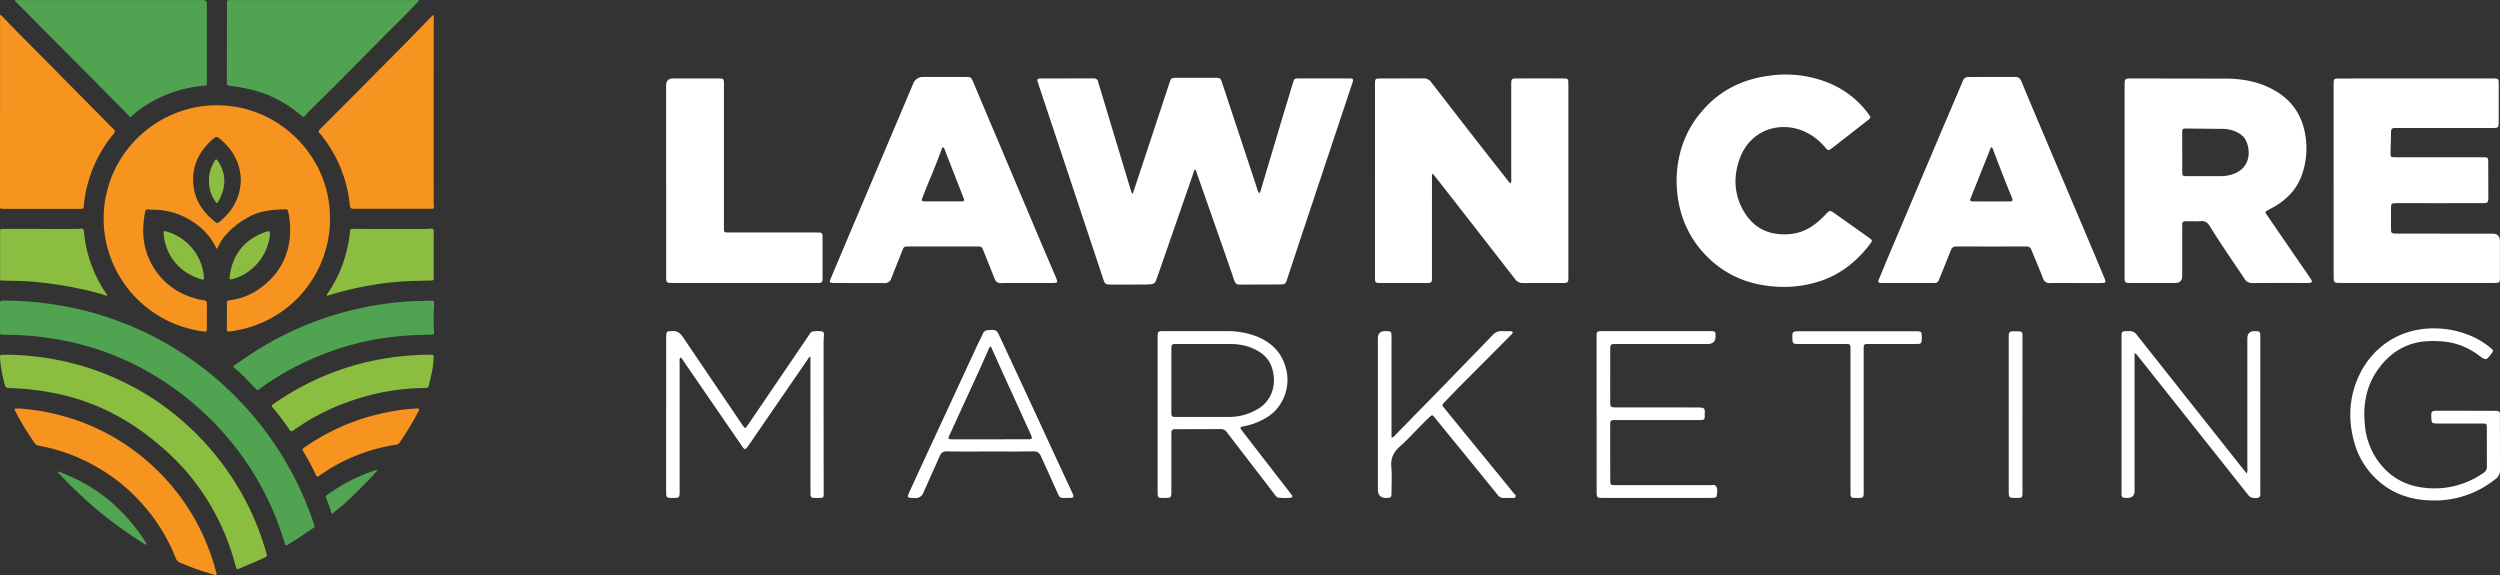 <svg xmlns="http://www.w3.org/2000/svg" width="1391.486" height="320.084" xmlns:v="https://vecta.io/nano"><rect width="100%" height="100%" fill="#333333" stroke="none"/><path d="M126.296 175.881v-6.6c0-1.83.09-1.96 1.91-2.21a35.53 35.53 0 0 0 14.42-5.2c10.39-6.63 16.87-15.93 18.53-28.28.651-5.288.397-10.647-.75-15.85-.17-.82-.56-1.25-1.42-1.23-7.13.16-14.2.71-20.61 4.3a44.28 44.28 0 0 0-14.01 11.55 33.9 33.9 0 0 0-3.06 5.13c-.16.31-.22.84-.65.82s-.45-.55-.61-.86c-2.802-5.6-7.044-10.352-12.29-13.77-6.739-4.588-14.718-7.01-22.87-6.94-.83-.005-1.658-.065-2.48-.18-.345-.101-.717-.043-1.014.158s-.49.524-.526.882c-2.62 12.57-1 24.31 7.01 34.7 4.823 6.324 11.517 10.967 19.13 13.27a30.45 30.45 0 0 0 6.51 1.57c1.24.1 1.65.73 1.64 1.97l-.02 13.71c0 1.69-.27 1.96-1.99 1.7-4.929-.72-9.769-1.957-14.44-3.69-21.706-8.188-37.208-27.575-40.42-50.55-2.569-18.501 3.237-37.184 15.84-50.97 7.263-7.995 16.451-13.999 26.69-17.44a61.28 61.28 0 0 1 17.06-3.21c10.576-.485 21.101 1.724 30.59 6.42a64.03 64.03 0 0 1 28.95 29.13 61.01 61.01 0 0 1 5.99 21.47c2.589 26.703-11.992 52.124-36.35 63.37-6.173 2.791-12.729 4.642-19.45 5.49-1.03.15-1.33-.33-1.32-1.26v-7.35zm7.72-75.62c.008-1.58-.136-3.157-.43-4.71-1.46-8-5.82-14.15-12.19-19.02a1.33 1.33 0 0 0-1.79.05c-1.515 1.096-2.901 2.361-4.13 3.77-6.17 6.64-8.9 14.46-7.72 23.5 1.1 8.4 5.67 14.7 12.19 19.79a1.49 1.49 0 0 0 2.11-.07c1.381-1.128 2.684-2.347 3.9-3.65 5.113-5.273 7.996-12.315 8.05-19.66z" fill="#f7941f"/><path d="M179.906.041h51.16 1c.32.02.76-.13.93.18.23.42-.25.65-.48.9-6.88 7.38-14.17 14.35-21.26 21.53q-13.11 13.29-26.29 26.52l-12.32 12.14a33.24 33.24 0 0 0-2.77 3.03c-.68.87-1.24.72-1.97.13l-4.39-3.48a66.16 66.16 0 0 0-26.77-11.79c-2.959-.639-5.95-1.119-8.96-1.44-1.09-.11-1.51-.52-1.51-1.63q.03-22.17.03-44.35c0-1.62.14-1.74 1.81-1.74h51.78zm-118.32 0h51.54a1.77 1.77 0 0 1 2.01 2v43.74c0 1.77-.03 1.8-1.77 1.95a71.57 71.57 0 0 0-32.23 10.91 46.83 46.83 0 0 0-7.95 6.16c-.53.52-.84.34-1.23-.07l-3.84-4.07-11.95-12.01-27.21-27.39-19.93-20.03c-.28-.27-.83-.51-.63-.96.19-.43.75-.22 1.14-.22h52.04z" fill="#50a351"/><path d="M.026 62.131v-52.08-.75c.03-.31-.12-.73.25-.89.4-.17.56.25.78.47q4.995 5.3 10.13 10.46 14.145 14.205 28.21 28.48 11.865 11.985 23.73 23.99c1.13 1.15 1.14 1.47.11 2.71a73.24 73.24 0 0 0-16.29 37.28c-.163.982-.257 1.975-.28 2.97 0 1.16-.54 1.49-1.62 1.49-4.52-.03-9.05 0-13.57 0H1.846c-1.81 0-1.84-.03-1.84-1.91v-52.21zm218.74 54.1h-20.42c-3.38 0-3.4-.01-3.78-3.29-1.555-13.577-6.856-26.454-15.31-37.19a13.23 13.23 0 0 0-1.37-1.61c-.82-.77-.64-1.35.09-2.08l13.02-13.04 37.19-37.47 12.12-12.52c.23-.24.47-.57.81-.5.53.12.27.62.3.95.17 1.98-.02 3.97-.02 5.95q-.03 48.6-.01 97.19a16.7 16.7 0 0 0 .07 1.87c.16 1.58.06 1.74-1.54 1.74h-21.16z" fill="#f7941f"/><path d="M.026 176.831l-.02-7.97c-.03-1.22.45-1.57 1.61-1.56 7.627.018 15.247.482 22.82 1.39 10.008 1.219 19.901 3.249 29.58 6.07a180.65 180.65 0 0 1 24.11 9.02 180.22 180.22 0 0 1 24.25 13.44 187.23 187.23 0 0 1 20.05 15.34c3.75 3.29 7.29 6.79 10.77 10.34a173.78 173.78 0 0 1 15.24 18.05 181.6 181.6 0 0 1 18.71 31.54c2.971 6.451 5.575 13.065 7.8 19.81.27.545.063 1.206-.47 1.5-4.28 2.93-8.54 5.89-12.98 8.58-.25.15-.51.28-.76.43-1.79 1.11-1.83 1.12-2.44-.96a156.36 156.36 0 0 0-11.19-27.81c-5.668-11.007-12.598-21.316-20.65-30.72-3.27-3.81-6.66-7.51-10.28-11-10.342-10.101-21.973-18.793-34.59-25.85-11.803-6.643-24.432-11.697-37.56-15.03-8.775-2.193-17.709-3.691-26.72-4.48-5.21-.44-10.42-.57-15.64-.68-1.56-.03-1.64-.08-1.64-1.61v-7.85z" fill="#50a351"/><path d="M4.956 197.441a157.75 157.75 0 0 1 36.74 5.11 151.29 151.29 0 0 1 32.46 12.82c8.896 4.765 17.282 10.424 25.03 16.89 7.811 6.514 14.953 13.79 21.32 21.72 7.014 8.705 13.038 18.163 17.96 28.2a145.77 145.77 0 0 1 9.94 26.29 1.22 1.22 0 0 1-.75 1.69c-4.89 2.29-9.84 4.41-14.84 6.44-.99.4-1.27-.18-1.48-.92-.79-2.88-1.6-5.76-2.52-8.6-5.19-15.958-13.411-30.766-24.21-43.61a132.84 132.84 0 0 0-16.57-16.29c-5.899-5.045-12.223-9.572-18.9-13.53a122.68 122.68 0 0 0-36.21-14.28c-6.084-1.303-12.237-2.258-18.43-2.86-3.21-.31-6.45-.42-9.68-.53-1.028.071-1.938-.66-2.09-1.68a79.91 79.91 0 0 1-2.67-14.3c-.04-.37 0-.75-.04-1.12-.11-1.09.37-1.5 1.44-1.44 1.16.06 2.32.01 3.49.01z" fill="#8bbe40"/><path d="M10.496 227.361c9.062.601 18.029 2.218 26.73 4.82 6.893 2.015 13.588 4.656 20 7.89a119.47 119.47 0 0 1 23.23 15.3 121.89 121.89 0 0 1 29.06 35.52 124.47 124.47 0 0 1 10.78 27.53c.13.49.54 1.07.03 1.51-.44.37-.95-.03-1.41-.16a141.16 141.16 0 0 1-18.63-6.6 4.31 4.31 0 0 1-2.5-2.55 98.94 98.94 0 0 0-17.62-29.01 101 101 0 0 0-29.32-23.37c-9.163-4.894-19.036-8.322-29.26-10.16-.912-.141-1.724-.655-2.24-1.42-3.3-4.631-6.319-9.457-9.04-14.45l-1.77-3.29c-.7-1.3-.55-1.55.95-1.55h1.02z" fill="#f7941f"/><path d="M241.616 170.541c-.31 3.6-.22 7.22-.2 10.83 0 1.16.13 2.32.2 3.48.06.97-.33 1.45-1.37 1.45-2.69 0-5.39.11-8.08.19a161.72 161.72 0 0 0-21.75 2.19 152.42 152.42 0 0 0-33.75 9.77 156.48 156.48 0 0 0-26.05 13.74c-2.323 1.45-4.56 3.032-6.7 4.74-.64.53-.96.09-1.34-.3l-5.7-5.91a64.84 64.84 0 0 0-6.2-5.75c-1.24-1-1.19-.98.1-1.85 4.41-2.96 8.72-6.06 13.25-8.84 17.837-10.997 37.454-18.804 57.97-23.07a186.1 186.1 0 0 1 23.38-3.32c4.79-.37 9.6-.4 14.41-.54 1.7-.05 1.81.11 1.83 1.85v1.37z" fill="#50a351"/><path d="M236.906 197.441l3.11-.01c1.03-.05 1.44.36 1.38 1.39a56.51 56.51 0 0 1-.92 7.9l-1.74 7.65c-.25 1.21-.82 1.59-2.04 1.6a127.92 127.92 0 0 0-40.17 6.76 124.72 124.72 0 0 0-32.47 16.3c-2.04 1.44-1.98 1.47-3.43-.6a132.53 132.53 0 0 0-8.91-11.66c-.64-.73-.48-1.2.24-1.71a145.18 145.18 0 0 1 14.12-8.85 150.24 150.24 0 0 1 50.04-16.99 160.83 160.83 0 0 1 20.79-1.76zm-214.09-70.03h19.91c.83 0 1.65-.08 2.48-.15.91-.08 1.37.26 1.46 1.23a72.49 72.49 0 0 0 5.2 21.45 69.61 69.61 0 0 0 7.4 13.65c.17.24.57.49.23.84-.24.24-.54.04-.81-.05a147.36 147.36 0 0 0-15.91-4c-5.96-1.28-11.98-2.23-18.03-2.92a142.8 142.8 0 0 0-15.61-1.11c-2.73 0-5.47-.15-8.2-.17-.78 0-.89-.39-.89-1v-26.03c0-1.69.05-1.74 1.75-1.75h21.03zm194.44 0h19.55a24.7 24.7 0 0 0 2.98-.18c1.04-.13 1.63.27 1.63 1.45q-.03 13.08 0 26.17c0 .89-.33 1.25-1.24 1.28-5.47.14-10.95.19-16.4.54a165.04 165.04 0 0 0-18.38 2.28 182.22 182.22 0 0 0-22.49 5.41c-.33.1-.75.4-1.02 0-.22-.34.17-.6.35-.86a71.89 71.89 0 0 0 11.11-25.54 58.29 58.29 0 0 0 1.4-9.1c.08-1.17.54-1.47 1.61-1.46l20.92.02z" fill="#8bbe40"/><path d="M231.556 227.361h.87c.89.02 1.09.42.69 1.21-3.237 6.221-6.871 12.226-10.88 17.98-.499.625-1.25.995-2.05 1.01a99.48 99.48 0 0 0-41.59 16.58c-2.25 1.6-2.14 1.62-3.35-.98-1.773-3.797-3.757-7.493-5.94-11.07-1.3-2.13-1.3-2.07.69-3.44 4.714-3.252 9.653-6.166 14.78-8.72a119.65 119.65 0 0 1 20.85-8.09c6.154-1.713 12.419-2.996 18.75-3.84 2.38-.33 4.78-.43 7.18-.63z" fill="#f7941f"/><path d="M81.576 302.731c-.29.59-.65.38-1 .16l-3.45-2.22c-8.723-5.61-17.058-11.801-24.95-18.53-4.7-4.01-9.17-8.28-13.58-12.6-2.01-1.97-3.91-4.06-5.86-6.1-.22-.23-.59-.5-.36-.83.25-.37.6-.04.89.08a111.58 111.58 0 0 1 16.44 7.94c4.292 2.607 8.368 5.553 12.19 8.81 7.237 6.304 13.546 13.599 18.74 21.67.34.52.63 1.07.95 1.63z" fill="#51a452"/><path d="M113.566 154.791c-.04 1.1-.82.88-1.49.66a31.74 31.74 0 0 1-8.15-3.65 27.88 27.88 0 0 1-12.76-21.2l-.13-.86c-.13-.88.18-1.3 1.1-1.04 11.906 3.126 20.501 13.482 21.38 25.76a1.95 1.95 0 0 0 .05.32zm36.64-23.83a28.81 28.81 0 0 1-11.49 19.87 28.03 28.03 0 0 1-9.24 4.49c-1.52.42-1.84.16-1.65-1.36q2.385-18.765 20.25-24.94l.36-.11c1.68-.49 1.87-.35 1.78 2.06z" fill="#8bbe40"/><path d="M210.216 261.541l-3.68 4.3c-5.22 5.22-10.28 10.6-15.89 15.42-1.67 1.43-3.42 2.76-5.11 4.16-.61.51-1 .52-1.22-.34a53.31 53.31 0 0 0-2.73-7.6 1.42 1.42 0 0 1 .45-1.96c8.381-6.136 17.702-10.871 27.6-14.02a2.37 2.37 0 0 1 .58.04z" fill="#51a452"/><path d="M116.326 100.631c-.18-4.15 1.24-7.78 3.24-11.25.45-.78.9-.88 1.48-.09a19.41 19.41 0 0 1 3.7 13.61 23.96 23.96 0 0 1-3.28 9.32c-.57 1.04-.85 1.05-1.52.03a19.19 19.19 0 0 1-3.62-11.63z" fill="#8bbe40"/><path d="M630.546 107.674l6.35-19.13 12.74-38.56 1.65-4.97a2.17 2.17 0 0 1 2.2-1.67l1.25-.03q10.74 0 21.47 0c3.02 0 3.12.07 4.07 2.94q9.675 29.2 19.34 58.42a6.84 6.84 0 0 0 1.23 2.83c.76-.55.81-1.41 1.04-2.16q4.995-16.71 9.97-33.42 3.93-13.125 7.94-26.23c.56-1.84.74-2.02 2.61-2.03q14.475-.045 28.96 0c1.68 0 1.94.41 1.54 1.95-.25.96-.62 1.89-.93 2.84q-12.915 38.76-25.84 77.54-4.8 14.415-9.54 28.86c-1.09 3.29-1.09 3.43-4.5 3.48l-22.22.07c-1.6 0-2.33-.77-2.83-2.22q-5.52-16.02-11.15-31.99-4.935-14.115-9.9-28.21c-.19-.54-.22-1.16-.79-1.55-.71.44-.75 1.26-.98 1.93q-8.67 24.945-17.31 49.9l-3.31 9.4a3.2 3.2 0 0 1-3.17 2.56c-3.33.25-6.65.13-9.98.17h-11.74c-3.55-.02-3.69-.15-4.78-3.44q-8.76-26.37-17.51-52.73-9.24-27.78-18.5-55.55l-.32-.94c-.44-1.65-.24-1.94 1.39-2.06.41-.03.83-.01 1.25-.01q13.485 0 26.97-.02l1.5.01a2.21 2.21 0 0 1 1.639.434c.467.357.773.884.851 1.466l2.38 7.87q7.62 25.29 15.25 50.57l1.22 3.75.5-.08zm210.31-5.61a5.6 5.6 0 0 0 .29-2.7v-51.83c0-3.85 0-3.86 3.85-3.87q12.24-.015 24.47 0l2 .05a1.36 1.36 0 0 1 1.021.399 1.37 1.37 0 0 1 .399 1.021l.06 2.24v105.65c0 4.64.25 4.51-4.5 4.5-6.82 0-13.65-.06-20.47.04-1.913.119-3.746-.783-4.82-2.37q-22.3-28.77-44.75-57.43c-.25-.32-.53-.62-.91-1.07-.73.88-.46 1.8-.46 2.62q-.03 26.91-.02 53.82c0 4.38.39 4.4-4.33 4.39q-11.61-.015-23.22 0c-.58 0-1.17.02-1.75-.01-2.06-.1-2.31-.35-2.41-2.31-.02-.41 0-.83 0-1.25V47.314c0-3.61 0-3.63 3.58-3.64l23.22-.04a5.18 5.18 0 0 1 4.61 2.26q16.98 22.005 34.12 43.9l8.5 10.76c.389.613.912 1.129 1.53 1.51zm341.68-1.51v-52.58c0-4.29 0-4.31 4.18-4.31l52.43.09c9.08.08 17.92 1.7 26 6.07 11.2 6.04 17.11 15.63 18.35 28.19a43.6 43.6 0 0 1-2.64 20.29c-2.62 6.79-7.31 11.8-13.3 15.71-1.67 1.09-3.47 1.97-5.21 2.94-1.68.93-1.74 1.01-.66 2.59q6.885 10.08 13.82 20.15 5.145 7.5 10.3 15a9.17 9.17 0 0 1 .55.83c.74 1.34.53 1.78-.96 1.94-.582.043-1.166.057-1.75.04-9.9 0-19.81-.04-29.71.05-1.92.151-3.754-.818-4.71-2.49-6.45-9.68-13.13-19.21-19.22-29.12-1.28-2.08-2.72-3.07-5.23-2.86-2.56.22-5.16.02-7.74.06-2.23.03-2.41.2-2.42 2.44l-.01 27.91q0 4.01-3.94 4.02h-24.22c-.67 0-1.33-.02-2-.03a1.73 1.73 0 0 1-1.87-1.87c-.04-.91-.05-1.83-.05-2.74v-52.33zm32.09-15.93h0v10.7c.01 2.59.1 2.7 2.64 2.7q9.6.015 19.19 0a19.68 19.68 0 0 0 6.59-1.18c9.02-3.18 9.97-11.97 7.15-18.36-1.3-2.94-3.99-4.58-6.96-5.7a19.04 19.04 0 0 0-6.61-1.06l-20.44-.19c-1.26-.02-1.58.56-1.58 1.65v11.44zm84.25 15.76v-53.58c.04-2.94.18-3.11 3.12-3.11q42.96-.015 85.91-.01c2.65 0 2.86.23 2.87 2.83q.015 10.59-.01 21.18c0 3.36-.17 3.54-3.5 3.54h-51.95c-4.65 0-4.47-.28-4.51 4.49l-.25 8.96c-.05 2.79.01 2.83 3 2.83h36.96l11.74.01c2.47.02 2.68.21 2.69 2.74l.04 19.69c0 2.82-.26 3.1-3.19 3.1q-20.475.045-40.96.02c-2.5 0-5-.03-7.49.01-2.15.04-2.47.33-2.5 2.47q-.075 6.1 0 12.21c.02 1.85.37 2.13 2.21 2.24l2.25.02 51.95.03q4.18 0 4.19 4.1 0 10.215 0 20.44c0 2.61-.24 2.83-2.86 2.88l-6.74.03h-76.67c-1.5 0-3-.04-4.49-.09a1.62 1.62 0 0 1-1.73-1.72l-.06-2.74v-52.59zm-727.29 57.14c-4.74 0-9.49-.07-14.23.04-1.699.225-3.304-.837-3.76-2.49l-6.13-15.27c-1.05-2.61-1.06-2.61-3.77-2.61h-37.96c-2.58 0-2.6 0-3.6 2.49l-5.98 15.05a3.74 3.74 0 0 1-4.04 2.83l-27.72-.04c-.25 0-.5 0-.75-.01-1.82-.14-2.09-.49-1.4-2.18l5.22-12.4q20.415-48.195 40.82-96.39a5.7 5.7 0 0 1 5.7-3.72q11.61 0 23.22 0c3.27 0 3.32.09 4.59 3.09q9.045 21.465 18.13 42.93 10.08 23.88 20.16 47.75l7.26 16.95q.3.69.57 1.38c.85 2.24.65 2.54-1.85 2.59-1.66.04-3.33.01-4.99.01h-9.49zm-46.62-75.63c-.81.44-.85 1.26-1.1 1.92-1.93 5.12-3.89 10.22-6.03 15.25-1.56 3.66-3 7.37-4.43 11.08-.62 1.61-.42 1.84 1.33 1.96.25.02.5 0 .75 0q9.465 0 18.93-.01c2.48 0 2.57-.18 1.64-2.59l-.28-.69q-4.785-12.27-9.59-24.54a5.1 5.1 0 0 0-1.21-2.38zm630.07 75.63c-4.66 0-9.32-.06-13.98.03a3.6 3.6 0 0 1-3.91-2.66c-2.04-5.27-4.33-10.43-6.42-15.68-.353-1.309-1.6-2.172-2.95-2.04q-19.47.075-38.95-.01c-1.78 0-2.48.85-3.05 2.3l-6.13 15.26c-1.07 2.67-1.2 2.79-3.99 2.8h-27.71c-.33 0-.67.01-1-.02-1.51-.14-1.79-.47-1.22-1.91l4.28-10.36q14.76-34.875 29.54-69.75l12.99-30.48a3.13 3.13 0 0 1 3.23-2.16l25.97-.03c2.1-.02 2.85 1.23 3.53 2.88q4.62 11.16 9.34 22.29 12.78 30.165 25.58 60.33 5.445 12.855 10.82 25.72c1.4 3.33 1.29 3.49-2.25 3.5h-13.73zm-46.57-75.63c-.18.19-.4.34-.48.54q-5.595 13.965-11.14 27.95c-.54 1.37-.26 1.71 1.39 1.72q10.095.045 20.18 0c1.85-.01 2.01-.34 1.41-2.13-.08-.24-.18-.46-.28-.69-3.54-8.4-6.72-16.95-10.01-25.46-.147-.741-.525-1.417-1.08-1.93zm-116.4 77.78c-16.41-.27-30.85-5.49-42.44-17.39-9.43-9.68-14.61-21.41-16.07-34.86a63.61 63.61 0 0 1 1.94-23.67 56.2 56.2 0 0 1 11.9-21.94c9.84-11.58 22.57-17.77 37.52-19.69a63.73 63.73 0 0 1 33.98 4.47 51.47 51.47 0 0 1 21.32 17.16c1.13 1.55 1.09 1.85-.45 3.06q-10.02 7.845-20.07 15.64c-1.98 1.53-2.18 1.47-3.85-.44a32.68 32.68 0 0 0-12.05-9.07c-13.73-5.7-29.7-.45-35.45 15.3-3.74 10.24-3.21 20.51 2.6 29.97 5.74 9.36 14.45 12.99 25.3 12.07 8.18-.69 14.28-5 19.67-10.71 2.58-2.74 2.57-2.72 5.71-.49l18.32 12.99c2.47 1.76 2.43 1.81.58 4.2-7.24 9.36-16.14 16.49-27.52 20.21a64.52 64.52 0 0 1-20.91 3.2zm-621.31-59.25v-52.81q0-3.94 4.02-3.95h23.97l2.25.04c1.58.14 1.81.37 1.92 1.99.05.66.02 1.33.02 1.99v78.97c.02 2.69.05 2.73 2.85 2.74h47.93l2.5.04a1.47 1.47 0 0 1 1.58 1.55l.04 1.74v21.42l-.04 1.74a1.51 1.51 0 0 1-1.6 1.56l-2.24.06h-79.14c-4 0-4.03-.03-4.03-4.03v-53.06zm7.89 98.59c-.406.734-.534 1.59-.36 2.41q-.015 35.76 0 71.52c0 4.18-.03 4.24-4.09 4.21-3.19-.02-3.42-.22-3.42-3.39q-.02-26.16 0-52.33v-32.65l.03-2.24c.14-1.81.46-2.11 2.29-2.23h.25c3.01-.41 4.98.64 6.78 3.33l32.99 48.73c1.61 2.37 1.65 2.39 3.3-.04q16.89-24.84 33.77-49.7c.6-.88 1.04-1.98 2.27-2.15a14.26 14.26 0 0 1 5.21.04c.87.2.95 1.1.93 1.85l-.19 3.98q0 42.24.05 84.48c0 2.03-.18 2.26-2.27 2.32-1.16.04-2.33 0-3.49-.06a1.5 1.5 0 0 1-1.55-1.6l-.04-2.49v-74.26c-.95-.16-1.05.57-1.34.99q-16.11 23.415-32.2 46.85l-1.74 2.43c-.99 1.21-1.37 1.2-2.31.05-.26-.32-.47-.68-.71-1.02q-16.25-23.64-32.49-47.26c-.44-.64-.69-1.51-1.65-1.76zm265.69 31.56v-42.62c0-3.62.02-3.64 3.57-3.65q17.115 0 34.22 0a46.17 46.17 0 0 1 17.37 2.95c7.66 3.07 13.27 8.27 15.8 16.24a24.82 24.82 0 0 1-3.46 22.57c-3.17 4.56-7.86 7.33-12.98 9.34a39.9 39.9 0 0 1-6.72 1.89c-2 .4-2.13.72-.85 2.39q7.605 9.885 15.25 19.73 5.955 7.7 11.91 15.38c.211.256.408.523.59.8.46.76.27 1.34-.62 1.42a30.9 30.9 0 0 1-6.73-.02c-1.09-.14-1.65-1.04-2.26-1.84q-8.505-11.085-17.02-22.15l-9.42-12.26c-.813-1.268-2.246-2.002-3.75-1.92l-24.23.06c-.42 0-.83.02-1.25.02-1.11 0-1.72.51-1.74 1.64l-.04 2.24v30.41c0 3.86-.1 3.95-3.87 3.96h-1.25c-2.18-.09-2.45-.34-2.51-2.46-.04-1.41-.01-2.82-.01-4.24v-39.88zm26.14-39.1h0c-5.41 0-10.81-.03-16.22 0-1.92.01-2.15.3-2.27 2.15-.03.41-.01.83-.01 1.24v33.86l.02 1.49c0 1.2.51 1.89 1.79 1.85.42-.01.83.01 1.25.01h29.19a31.15 31.15 0 0 0 15.47-4.2c9.52-5.41 10.98-15.96 7.96-24.03-1.97-5.26-6.22-8.28-11.24-10.31a31.66 31.66 0 0 0-11.73-2.05l-14.22-.01zm517.6 5v2.28q0 37.14.02 74.27 0 4.18-4.12 4.13c-.42 0-.83-.02-1.25-.03-1.19-.03-1.88-.56-1.87-1.82l-.02-1.74v-85.73l.01-1.25c.1-1.9.33-2.14 2.19-2.26.58-.04 1.17.03 1.75-.03a4.9 4.9 0 0 1 4.67 2.24l17.5 22.09q20.76 26.19 41.5 52.38l2.05 2.47a4.79 4.79 0 0 0 .35-2.73v-72.27q0-4.28 4.28-4.17c2.73.07 2.93.25 2.93 3.06q0 43.365-.01 86.73c0 1.02.34 2.24-.96 2.85-1.41.66-4.42.17-5.36-.94l-3.41-4.3-48.69-61.32q-4.8-6.06-9.62-12.1c-.489-.749-1.151-1.37-1.93-1.81zm184.35 32.17h15.23l2.24.08a1.5 1.5 0 0 1 1.51 1.63l.03 1.74.05 29.4a5.78 5.78 0 0 1-2.43 5.07 53.88 53.88 0 0 1-35.69 11.98c-10.74-.22-20.7-3.26-29.02-10.41-6.958-5.908-11.912-13.829-14.18-22.67-3.15-11.9-2.68-23.57 2.17-34.88 7.08-16.54 22.31-27.54 41.43-27.81a53.16 53.16 0 0 1 23.01 4.82 43.39 43.39 0 0 1 9.81 6.35c1.32 1.1 1.29 1.35.3 2.66-3.15 4.2-3.14 4.18-7.39 1.06a38.16 38.16 0 0 0-21.51-7.72 55.37 55.37 0 0 0-9.72.2c-10.63 1.45-18.7 7.03-24.78 15.61-6.4 9.04-8.25 19.21-7.27 30.08a40.6 40.6 0 0 0 6.88 20.03c6.67 9.58 15.83 14.78 27.57 15.76a47.26 47.26 0 0 0 26.07-5.05 48.16 48.16 0 0 0 5.74-3.52c1.135-.73 1.792-2.012 1.72-3.36l-.03-21.43c0-2.34-.19-2.52-2.61-2.53-7.82-.02-15.65 0-23.47-.01-.75 0-1.5.02-2.25-.02-2.11-.1-2.41-.4-2.54-2.51-.29-4.45-.17-4.57 4.38-4.57h14.73zm-483.77 1.97v-42.86l.01-1.49c.12-1.54.39-1.81 1.98-1.94.66-.05 1.33-.02 2-.02h59.68c2.33.06 2.48.22 2.54 2.62q.12 4.54-4.42 4.54h-50.44c-3.74 0-3.75 0-3.76 3.68q-.015 14.085-.01 28.16c-.015.497-.005.994.03 1.49.15 1.52.44 1.82 2.01 1.94.83.06 1.66.03 2.5.03q21.72 0 43.45.01c5.33 0 4.63.46 4.61 4.95 0 1.69-.35 1.94-2.12 2.05-.75.05-1.5.02-2.25.02h-45.44c-2.6.05-2.79.21-2.79 2.91q-.015 15.2.02 30.4c0 2.77.16 2.91 3.02 2.92q25.35.015 50.69 0h1.5c1.28.13 2.93-.58 3.74.68.97 1.51.53 3.38.32 5.11a1.36 1.36 0 0 1-1.36 1.23l-2.49.09h-58.93c-4.07 0-4.07-.02-4.07-4.19v-42.36h-.02zm-114.16 12.9a2.55 2.55 0 0 0 1.92-1.16l26.68-27.27 27.6-28.45a6.6 6.6 0 0 1 5.71-2.34c1.41.12 2.83.02 4.24.05.48 0 1.08-.06 1.27.53.18.55-.28.91-.61 1.27l-.88.89q-14.34 14.4-28.68 28.8l-7.95 8.26c-1.25 1.31-1.28 1.37-.06 2.88l12.13 14.87q13.335 16.3 26.65 32.63c.49.61 1.46 1.17 1.01 2.08-.43.87-1.47.57-2.27.59-1.41.04-2.83-.03-4.24.02a3.95 3.95 0 0 1-3.4-1.69q-11.925-14.715-23.92-29.38l-11.18-13.71c-1.29-1.58-1.36-1.58-2.9-.17-5.69 5.23-10.66 11.22-16.47 16.31-3.64 3.2-5.16 6.66-4.74 11.47.41 4.7.11 9.46.1 14.19 0 2.67-.23 2.89-2.78 2.96q-4.81.14-4.81-4.74v-83.95q0-4.17 4.12-4.16c.42 0 .83 0 1.25.02 1.86.14 2.14.4 2.22 2.25.05 1.16 0 2.32 0 3.49v53.45zm-223.14 7.78c-8.07 0-16.15.07-24.22-.05a3.84 3.84 0 0 0-4.12 2.7l-8.96 20.01a4.65 4.65 0 0 1-5.12 3.25c-4.18-.16-4.26-.09-2.51-3.94q6.63-14.5 13.37-28.96 11.775-25.44 23.56-50.88c1.22-2.64 2.57-5.22 3.8-7.85a2.84 2.84 0 0 1 2.69-1.81c4.84-.29 4.81-.32 6.87 4.12l16.41 35.24 14.52 31.45 8.84 18.97c1.59 3.46 1.46 3.6-2.24 3.61-5.01.01-4.22.17-6.11-3.87l-8.63-19.07c-.91-2.11-2-3.04-4.42-2.99-7.9.16-15.81.06-23.72.06zm.11-58.56a3.4 3.4 0 0 0-1.22 1.66c-5.32 12.26-11.03 24.34-16.58 36.5l-5.39 11.77c-.65 1.44-.42 1.75 1.12 1.86.33.02.67 0 1 0q20.58 0 41.17-.02c.58 0 1.17 0 1.74-.05.83-.08 1.21-.55.92-1.36-.31-.86-.69-1.69-1.06-2.52q-8.46-18.585-16.91-37.17l-4.79-10.67zm485.86 41.55v39.13c0 3.7-.05 3.75-3.75 3.75h-.25c-3.22-.02-3.35-.12-3.35-3.39v-78.51c0-3.99.19-3.81-3.82-3.81h-24.48c-.67 0-1.34.03-2-.03-1.5-.14-1.81-.46-1.98-2.01-.02-.16-.01-.33-.02-.5-.24-4.32-.04-4.54 4.24-4.54h63.94c3.68 0 3.8.13 3.79 3.75l-.06 1.74c.005.424-.166.831-.474 1.124a1.52 1.52 0 0 1-1.146.416l-2.25.05h-24.98l-2 .04c-.382-.027-.757.115-1.027.388s-.406.65-.373 1.032l-.03 2.24v39.13h0zm88.37-3.38v42.37c0 3.91-.02 3.92-3.86 3.88-.42 0-.83 0-1.25-.03-2.11-.13-2.42-.43-2.53-2.53l-.01-1.74v-84.23c0-4.24.05-4.29 4.33-4.24l1.75.07a1.5 1.5 0 0 1 1.54 1.6l.04 2.49v42.37z" fill="#fff"/></svg>